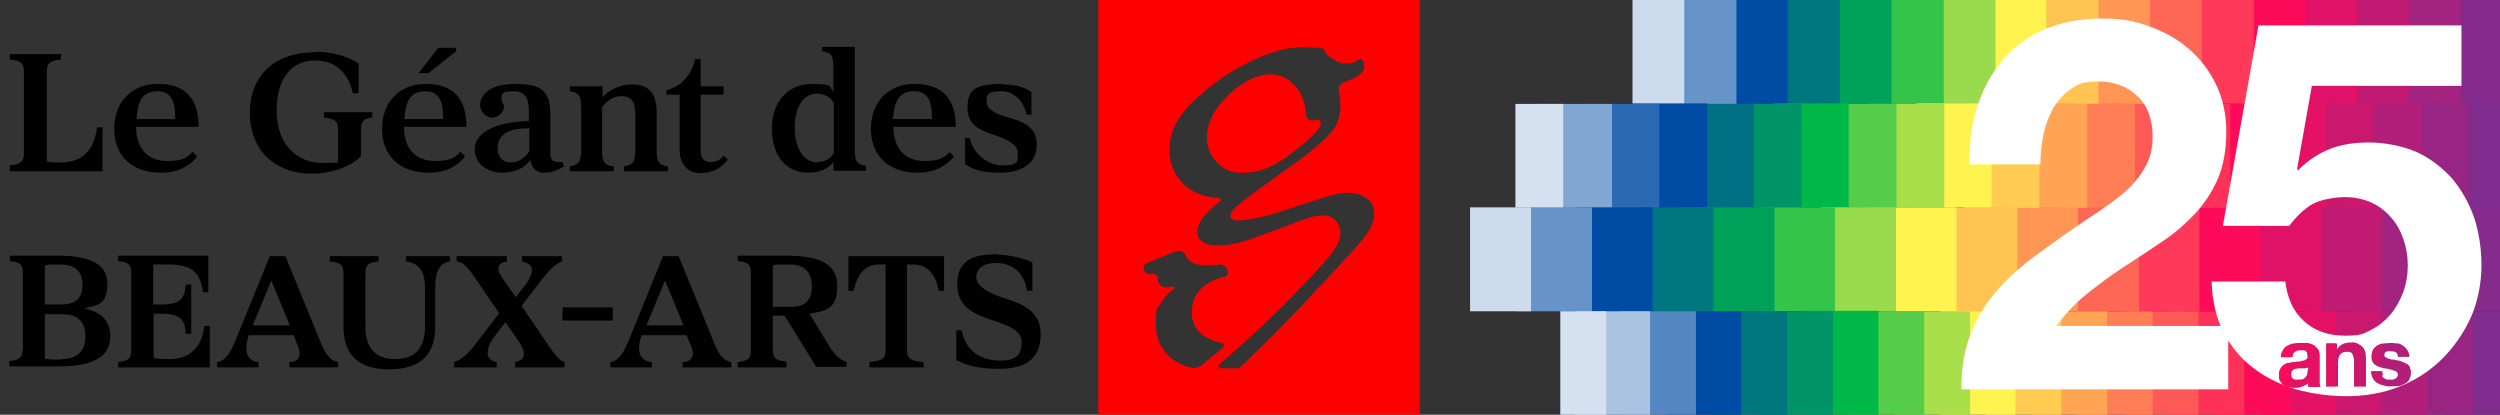 <svg xmlns="http://www.w3.org/2000/svg" xmlns:xlink="http://www.w3.org/1999/xlink" id="Calque_1" viewBox="0 0 512.4 85" width="512.4" height="85"><rect x="0" y="0" width="512.4" height="85" fill="#333333" stroke="none"/><defs><style>      .st0 {        fill: none;      }      .st1 {        fill: #00777f;      }      .st2 {        fill: #fe5857;      }      .st3 {        fill: #010101;      }      .st4 {        fill: #004ca4;      }      .st5 {        fill: #842b8c;      }      .st6 {        fill: #55cc4a;      }      .st7 {        fill: #fe0a5b;      }      .st8 {        fill: #80a6d2;      }      .st9 {        fill: #ffc451;      }      .st10 {        fill: #5588c2;      }      .st11 {        fill: #fe6756;      }      .st12 {        fill: #b21f7a;      }      .st13 {        fill: #99db4c;      }      .st14 {        fill: #aac3e1;      }      .st15 {        fill: #aadf4c;      }      .st16 {        fill: #df1267;      }      .st17 {        fill: #ff7e55;      }      .st18 {        fill: #d4e1f0;      }      .st19 {        fill: #fe3959;      }      .st20 {        fill: #007085;      }      .st21 {        fill: #c11a73;      }      .st22 {        fill: #fff;      }      .st23 {        fill: #33c449;      }      .st24 {        fill: red;      }      .st25 {        fill: #009466;      }      .st26 {        fill: #e41165;      }      .st27 {        fill: #fff34f;      }      .st28 {        fill: #a22380;      }      .st29 {        fill: #ffa553;      }      .st30 {        fill: #2b6ab3;      }      .st31 {        fill: #ffcc51;      }      .st32 {        fill: #ff9654;      }      .st33 {        fill: #fe3159;      }      .st34 {        fill: #cb186f;      }      .st35 {        fill: #7f2c8e;      }      .st36 {        fill: #6694c8;      }      .st37 {        fill: #00b847;      }      .st38 {        clip-path: url(#clippath);      }      .st39 {        fill: #00a25a;      }      .st40 {        fill: #982584;      }      .st41 {        fill: #ccdbed;      }    </style><clipPath id="clippath"><path class="st0" d="M488.2,77c.1.2.2.3.4.5.2.1.4.2.6.3.2,0,.4,0,.7,0s.3,0,.5,0c.2,0,.4-.1.5-.2.2,0,.3-.2.4-.3.1-.1.2-.3.2-.5,0-.4-.2-.6-.7-.8-.5-.2-1.2-.4-2-.5-.4,0-.7-.2-1-.3-.3-.1-.6-.2-.9-.4-.3-.2-.5-.4-.6-.7-.2-.3-.2-.6-.2-1,0-.6.1-1,.3-1.4.2-.4.5-.6.9-.9.4-.2.8-.4,1.2-.4.5,0,.9-.1,1.4-.1s.9,0,1.4.1c.4,0,.8.2,1.2.5.4.2.6.5.9.9.2.4.4.8.4,1.3h-2.3c0-.5-.2-.8-.5-.9-.3-.2-.7-.2-1.1-.2s-.3,0-.4,0c-.2,0-.3,0-.4.1-.1,0-.2.1-.3.2,0,.1-.1.3-.1.4s0,.4.2.5c.2.1.4.2.6.3.3,0,.5.2.9.2s.7.1,1,.2c.4,0,.7.2,1,.3.3.1.6.3.9.4.3.2.5.4.6.7s.2.6.2,1c0,.6-.1,1.1-.3,1.4-.2.4-.5.7-.9.9-.4.2-.8.4-1.3.5-.5,0-1,.1-1.5.1s-1,0-1.5-.2c-.5-.1-.9-.3-1.3-.5-.4-.2-.7-.6-.9-.9-.2-.4-.4-.9-.4-1.5h2.3c0,.3,0,.5.2.7M479,70.4v1.2h0c.3-.5.7-.9,1.2-1.1.5-.2,1-.3,1.5-.3s1.2,0,1.6.3c.4.2.7.4,1,.7.2.3.4.7.5,1.1,0,.4.1.9.1,1.5v5.4h-2.4v-5c0-.7-.1-1.3-.3-1.6-.2-.4-.6-.5-1.2-.5s-1.1.2-1.4.6c-.3.4-.4,1-.4,1.9v4.6h-2.4v-8.8h2.3ZM473,75.8c0,.1,0,.3,0,.5,0,.2-.1.4-.2.7-.1.2-.3.4-.6.6-.3.2-.6.2-1.1.2s-.4,0-.6,0c-.2,0-.3,0-.5-.2-.1,0-.2-.2-.3-.3,0-.1-.1-.3-.1-.5s0-.4.1-.6c0-.1.2-.3.3-.4.1,0,.3-.2.5-.2.2,0,.4-.1.5-.1.2,0,.4,0,.6,0,.2,0,.4,0,.6,0,.2,0,.3,0,.5-.1.2,0,.3-.1.4-.2v.9ZM469.9,73.1c0-.5.2-.8.5-1,.3-.2.6-.3,1.1-.3s.4,0,.6,0c.2,0,.4,0,.5.2.1,0,.3.2.3.4,0,.2.1.4.1.6,0,.2,0,.4-.2.6-.2.1-.4.2-.6.3-.3,0-.6.1-.9.2-.4,0-.7,0-1.1.1-.4,0-.7.1-1.1.2-.4,0-.7.2-1,.4-.3.2-.5.4-.7.8-.2.3-.3.7-.3,1.2s0,.8.2,1.2c.2.3.4.6.6.8.3.2.6.4,1,.5.4.1.8.2,1.2.2s1.1,0,1.6-.2c.5-.2,1-.4,1.4-.8,0,.1,0,.3,0,.4,0,.1,0,.3.1.4h2.4c-.1-.2-.2-.5-.2-.8,0-.4,0-.7,0-1.1v-4.6c0-.5-.1-1-.4-1.3s-.5-.6-.9-.8c-.4-.2-.8-.3-1.2-.4-.5,0-.9,0-1.3,0s-1,0-1.5.1c-.5,0-.9.3-1.3.5-.4.2-.7.5-.9.9-.2.4-.4.8-.4,1.4h2.4Z"></path></clipPath></defs><g><path class="st24" d="M255.3,35.4c3.2-.2,6.2-1,12.5-6.5,1.4-1.2,2.9-2.6,2.9-3.5s-.4-1.1-1.1-.8c-.9.4-1.9-.2-1.9-1s-.3-4.9-3.6-7.2c-4.9-3.4-11.3,1.3-14.4,5.4-2.4,3.1-3.1,7.1-1.4,10,1.8,3,4.4,3.8,6.9,3.6h.1Z"></path><path class="st24" d="M225.1,0v85h65.9V0h-65.9ZM244.3,75.4c-4.7-1.1-7.4-4.4-7.4-8.9s.5-3.2,1.2-4.6c.6-1,1.4-1.9,2.4-2.6h.1c0,0,.1-.2.1-.4-.1-.4-.8,0-1.7,0s-1.7-.8-1.7-1.7c0-2.2-2.8.3-2.9-2.6,0-.2.1-.4.3-.5l5.8-2.4c1.4-.6,2.3,0,2.5.6.6,1.7,2.5,2.1,4.4,2.1s1.6,0,2.4-.2c1,0,1.8.6,1.8,1.6v.3c0,.3-.2.5-.5.6-2.9.5-6,2.5-6.6,5.4-.9,4.1.8,7.1,5.9,8.2.5,0,.6.7.1,1.1l-4.4,3.6c-.6.4-1.4.5-1.8.4h0ZM278.7,49.8c-2.8,3.1-5.8,6.4-11.2,12.1-9.2,9.7-11.7,11.7-13.4,13.4-.1,0-.2.2-.4.2h-3.5c-.4,0-.6-.5-.3-.8,9.8-8.4,16.4-15.2,22.2-21.7,3-3.4,3.5-6.3,1.2-8.2-1.9-1.6-5.8,0-10.1,1.7-4.3,1.5-8,3.1-10.4,3.5-8,1.5-9.1-2.6-5.4-6.4.6-.6,1.6-1.5,2.7-2.4.2-.2.1-.6-.2-.6-6.6-.3-10.2-4.7-10.2-9.8s2.8-9.2,11-15c0,0,8.8-6.1,15.9-6.1s3.5.5,6.1,2.1c.7.4,1.8,1.1,2.6,1.2,1,.1,1.9,0,2.8-.5.1,0,.4-.3.8-.4.2,0,.6.3.7,1.2.4,2.4-3.9,3.3-4.4,3.7-.2.1-.9.5-.8,1.3.4,2.8,1.1,6.5-2.5,9.8-3.8,3.6-4.9,4.2-12,9.3,0,0-5.7,4-7.1,5.6s-.2,2.3,1.2,2.2c2.2-.2,5.3-.7,9-2,5-1.7,7-2.3,10.1-3.2,6.6-2,12.2,2.4,5.6,9.8h0Z"></path></g><g><path class="st3" d="M9.6,14.6v18.5c.9.2,1.8.2,2.7.2,4.7,0,7-2.6,7.6-7.2h1.1v9H2v-1.2c2-.2,2.9-.6,2.9-2.4V14.6c0-1.8-.9-2.2-2.9-2.4v-1.1h10.5v1.1c-2,.2-2.9.6-2.9,2.4Z"></path><path class="st3" d="M39.5,31.1l.9,1c-1.1,1.4-3.3,3.3-7.4,3.3-6.3,0-9.6-3.8-9.6-9s3.3-9.2,9-9.2,8.3,3.1,8.3,8.8h-12.8c0,4.8,2.7,7,6.4,7s4.2-1,5.2-1.9ZM35.9,24.4c0-2.1,0-5.7-3.6-5.7s-4.1,2.8-4.3,5.7c0,0,8,0,7.9,0Z"></path><path class="st3" d="M64.7,10.6c3.3,0,6.8,1,8.8,2.4v6.1h-1.2c-.8-3.7-3.1-6.7-7.8-6.7s-7.8,3.6-7.8,10.3,4,10.7,9.4,10.7,2.3-.2,3.2-.6v-6.3c0-1.8-.9-2.2-2.9-2.4v-1.1h9.9v1.1c-1.6.2-2.3.6-2.3,2.4v5.5c-1.7,1.8-5.6,3.6-10.1,3.6-7.7,0-12.7-5-12.7-12.5s5-12.4,13.4-12.4h.1Z"></path><path class="st3" d="M94.4,31.1l.9,1c-1.1,1.4-3.3,3.3-7.4,3.3-6.3,0-9.6-3.8-9.6-9s3.3-9.2,9-9.2,8.3,3.1,8.3,8.8h-12.8c0,4.8,2.7,7,6.4,7s4.2-1,5.2-1.9ZM90.8,24.4c0-2.1,0-5.7-3.6-5.7s-4.1,2.8-4.3,5.7c0,0,7.9,0,7.9,0ZM89.8,9.8h3.7v.7l-5.7,4.5h-2l4-5.2Z"></path><path class="st3" d="M108.4,24.8v-1.9c0-2.9-.8-4.2-3.2-4.2s-2.4.6-2.4,1.5.5.9.5,1.7-.9,2.2-2.4,2.2-2.5-1.4-2.5-2.6c0-2.1,2.1-4.3,7.1-4.3s7.3,1,7.3,6.3v7.9c0,1.2.4,1.8,1.5,1.8s.6,0,1,0l.3.9c-1.4.9-2.7,1.3-4.2,1.3s-2.5-1-2.7-2.6c-1,1.4-2.9,2.6-5.7,2.6s-5.7-1.6-5.7-4.8,3.7-5.6,11.1-5.8h0ZM102,30.4c0,2,1.2,2.9,2.8,2.9s3.1-1.2,3.7-2.4v-4.6c-4.9-.1-6.5,1.7-6.5,4.1h0Z"></path><path class="st3" d="M125.8,34.1v1h-9v-1c2-.4,2.3-1,2.3-3.5v-8.4c0-2.5-.3-3.2-2.3-3.5v-1h6.7v2.2c1.5-1.6,3.7-2.6,6-2.6,3.4,0,5.1,1.7,5.1,5.9v7.4c0,2.5.3,3.2,2.3,3.5v1h-9v-1c2-.4,2.3-1,2.3-3.5v-7.4c0-2.4-.9-3.5-2.8-3.5s-3.1,1.1-4,2.3v8.6c0,2.5.3,3.2,2.3,3.5h0Z"></path><path class="st3" d="M142.5,12.1h1.1v5.6h4.7v1.7h-4.7v11.2c0,1.9.7,2.6,2.1,2.6s1.9-.5,2.6-1.3l.9.8c-1.2,1.6-3.1,2.8-5.6,2.8s-4.3-1.7-4.3-4.8v-11.3h-2.7v-.9c3.2-.9,5-3,5.9-6.4h0Z"></path><path class="st3" d="M168.5,10.6v-1h6.7v20.9c0,2.5.3,3.2,2.3,3.5v1h-6.7v-1.8c-1,1.3-2.6,2.2-5.2,2.2-4.2,0-7.4-3.2-7.4-9s3.5-9.2,8.2-9.2,3.5.7,4.4,1.7v-4.9c0-2.5-.3-3.2-2.3-3.5h0ZM167.6,33.2c1.2,0,2.5-.5,3.3-1.8v-10.3c-.7-1.2-1.9-1.9-3.4-1.9-3,0-4.6,2.9-4.6,7s1.7,7.1,4.8,7.1h-.1Z"></path><path class="st3" d="M194.6,31.1l.9,1c-1.1,1.4-3.4,3.3-7.4,3.3-6.3,0-9.6-3.8-9.6-9s3.3-9.2,9-9.2,8.4,3.1,8.4,8.8h-12.8c.1,4.8,2.7,7,6.4,7s4.2-1,5.2-1.9h0ZM191,24.4c0-2.1,0-5.7-3.6-5.7s-4.1,2.8-4.4,5.7c0,0,8,0,8,0Z"></path><path class="st3" d="M205.5,17.3c2.3,0,4.6.5,5.9,1.6v4.6h-1c-.5-2.5-2.3-4.8-5.2-4.8s-3,.7-3,2.2,2,2.5,4.2,3.1c2.9.8,6.1,1.8,6.1,5.6s-2.9,5.8-7.6,5.8-6.1-1.1-7.1-1.8v-5.3h1c.4,2.6,3.2,5.6,6.7,5.6s3.1-1,3.1-2.6-2.1-2.7-4.4-3.5c-2.8-.9-5.9-1.9-5.9-5.6s1.3-5,7.2-5h0Z"></path></g><g><path class="st3" d="M4.7,71.9v-16.1c0-1.7-.8-2.1-2.7-2.3v-1.1h9.9c5.9,0,10.1,1.4,10.1,5.7s-1.8,4.4-4.7,5.1c3.5.8,5.3,2.6,5.3,5.7,0,4.5-3.9,6.2-10.8,6.2H1.9v-1.1c1.9-.2,2.7-.6,2.7-2.3h0v.2ZM12.5,62.4c2.5,0,4.4-.8,4.4-4s-1.9-4.2-4.8-4.2-1.8,0-2.9.2v8h3.3ZM12.5,73.6c2.9,0,5-1.2,5-4.7s-2.2-4.5-4.7-4.5h-3.6v9.1c1.1.2,2.2.2,3.3.2h0Z"></path><path class="st3" d="M31.5,64.3v9.1c1.1.2,2.2.2,3.2.2,4.4,0,6.7-2.6,7.2-6.8h1.1v8.5h-18.8v-1.1c1.9-.2,2.7-.6,2.7-2.3v-16.1c0-1.7-.8-2.1-2.7-2.3v-1.1h18.5v7.5h-1.1c-.5-4.1-2.3-5.7-7.3-5.7s-1.9,0-2.9.2v8h1.8c4,0,4.7-1.6,4.9-4.1h1.1v10.1h-1.1c-.2-2.5-.8-4.1-4.9-4.1h-1.8,0Z"></path><path class="st3" d="M58.5,52.5l7.4,18.1c.7,1.6,1.7,3.4,3.4,3.6v1.1h-10v-1.1c2,0,2.6-1.4,1.7-3.4l-.8-2.1h-9.2c-1.3,3.7,0,5.4,2,5.5v1.1h-8.5v-1.1c1.7-.2,2.8-2,3.8-4.5l7-17.2h3.2ZM59.4,66.7l-3.8-9.2-3.8,9.2h7.6Z"></path><path class="st3" d="M67.6,53.6v-1.1h10v1.1c-1.9.2-2.7.5-2.7,2.3v11.1c0,4,1.8,6.6,6.1,6.6s6.1-2.6,6.1-6.6v-8.2c0-3.4-1.5-5-3.9-5.2v-1.1h9v1.1c-1.8.2-3,1.7-3,5.2v8.2c0,5.7-3.1,8.7-9.4,8.7s-9.4-3-9.4-8.7v-11.1c0-1.7-.8-2.1-2.7-2.3h0Z"></path><path class="st3" d="M106.6,70.4l-3-4.4-2.2,2.9c-2,2.6-2,5,.4,5.3v1.1h-8.7v-1.1c1.2-.4,2.5-1.2,4.7-4.1l4.5-5.9-5.1-7.5c-1.8-2.6-2.6-3-3.6-3.1v-1.1h10.3v1.1c-1.7.2-2.4,1.3-1,3.3l2.8,4,1.6-2c2.5-3.2,2.2-4.8-.3-5.3v-1.1h8.2v1.1c-1.1.4-2.1,1-4.6,4.3l-3.7,4.8,5.8,8.5c1.7,2.5,2.4,2.8,3,3v1.1h-10.1v-1.1c1.6-.2,2.5-1.5,1-3.8h0Z"></path><path class="st3" d="M125.6,65.7h-10.3v-2.7h10.3v2.7Z"></path><path class="st3" d="M139.1,52.5l7.4,18.1c.6,1.6,1.7,3.4,3.4,3.6v1.1h-10v-1.1c2,0,2.6-1.4,1.7-3.4l-.9-2.1h-9.2c-1.3,3.7,0,5.4,2.1,5.5v1.1h-8.5v-1.1c1.7-.2,2.8-2,3.8-4.5l7-17.2h3.2ZM140.1,66.7l-3.8-9.2-3.8,9.2h7.6Z"></path><path class="st3" d="M161.2,74.2v1.1h-10v-1.1c1.9-.2,2.7-.6,2.7-2.3v-16.1c0-1.7-.8-2.1-2.7-2.3v-1.1h9.9c6.8,0,10.5,1.6,10.5,6.2s-2,5.1-5.7,5.7l3.8,6.2c1,1.7,2.3,3.4,3.8,3.6v1.1h-6.2l-6.5-10.5h-2.4v7.1c0,1.7.8,2.1,2.7,2.3h0ZM162,62.9c2.4,0,4.4-.8,4.4-4.2s-2-4.5-4.7-4.5-2.2,0-3.3.2v8.5h3.6Z"></path><path class="st3" d="M189.3,74.2v1.1h-11.1v-1.1c2.3-.2,3.3-.6,3.3-2.3v-17.7h-1.3c-3,0-4.6,2.2-5.2,5.4h-1.1v-7.1h19.6v7.1h-1.1c-.6-3.2-2.2-5.4-5.2-5.4h-1.3v17.7c0,1.7,1,2.1,3.3,2.3h.1Z"></path><path class="st3" d="M204.5,52.2c2.2,0,5.4.7,7.1,1.6v5.8h-1.1c-.6-4-3.4-5.7-6.3-5.7s-4.1,1.3-4.1,3,2.6,3.2,5.4,4.1c3.7,1.2,7.8,2.5,7.8,7.5s-3.1,7.1-8.5,7.1-7.6-1.2-8.8-1.8v-6.1h1.1c1,4.8,4.5,6.2,8,6.2s4.3-1.5,4.3-3.8-2.6-3.3-5.5-4.3c-3.6-1.2-7.7-2.5-7.7-7.5s3.2-6.2,8.3-6.2h0Z"></path></g><g><rect class="st35" x="500.8" y="63.8" width="11.6" height="21.3"></rect><rect class="st40" x="491.4" y="63.8" width="15.4" height="21.3"></rect><rect class="st12" x="482.1" y="63.8" width="15.4" height="21.3"></rect><rect class="st34" x="472.7" y="63.8" width="15.4" height="21.3"></rect><rect class="st26" x="463.3" y="63.8" width="15.4" height="21.3"></rect><rect class="st7" x="454" y="63.8" width="15.4" height="21.3" transform="translate(923.3 148.8) rotate(180)"></rect><rect class="st33" x="444.6" y="63.8" width="15.4" height="21.3"></rect><rect class="st2" x="435.2" y="63.8" width="15.4" height="21.3"></rect><rect class="st17" x="425.8" y="63.8" width="15.4" height="21.3"></rect><rect class="st29" x="416.5" y="63.8" width="15.4" height="21.3"></rect><rect class="st31" x="407.1" y="63.8" width="15.4" height="21.3"></rect><rect class="st27" x="397.7" y="63.8" width="15.4" height="21.3" transform="translate(810.8 148.8) rotate(180)"></rect><rect class="st5" x="497.7" y="42.5" width="14.7" height="21.3"></rect><rect class="st28" x="485.3" y="42.5" width="15.4" height="21.3"></rect><rect class="st21" x="472.8" y="42.5" width="15.4" height="21.3"></rect><rect class="st16" x="460.4" y="42.5" width="15.4" height="21.3"></rect><rect class="st7" x="447.9" y="42.5" width="15.4" height="21.3" transform="translate(911.2 106.3) rotate(180)"></rect><rect class="st19" x="435.4" y="42.5" width="15.4" height="21.3"></rect><rect class="st11" x="423" y="42.5" width="15.4" height="21.3"></rect><rect class="st32" x="410.5" y="42.5" width="15.4" height="21.3"></rect><rect class="st9" x="398.1" y="42.5" width="15.4" height="21.3"></rect><rect class="st27" x="385.6" y="42.5" width="15.4" height="21.3" transform="translate(786.6 106.3) rotate(180)"></rect><rect class="st5" x="499.6" y="0" width="12.8" height="21.3"></rect><rect class="st28" x="489" y="0" width="15.4" height="21.3"></rect><rect class="st21" x="478.3" y="0" width="15.4" height="21.3"></rect><rect class="st16" x="467.7" y="0" width="15.4" height="21.3"></rect><rect class="st7" x="457.1" y="0" width="15.4" height="21.3" transform="translate(929.6 21.3) rotate(180)"></rect><rect class="st19" x="446.5" y="0" width="15.4" height="21.3"></rect><rect class="st11" x="435.9" y="0" width="15.4" height="21.3"></rect><rect class="st32" x="425.3" y="0" width="15.4" height="21.3"></rect><rect class="st9" x="414.7" y="0" width="15.4" height="21.3"></rect><rect class="st27" x="404.1" y="0" width="15.4" height="21.3" transform="translate(823.5 21.3) rotate(180)"></rect><rect class="st13" x="393.6" y="0" width="15.4" height="21.3"></rect><rect class="st23" x="383" y="0" width="15.4" height="21.3"></rect><rect class="st39" x="372.3" y="0" width="15.4" height="21.3"></rect><rect class="st1" x="361.7" y="0" width="15.4" height="21.3"></rect><rect class="st4" x="351.1" y="0" width="15.4" height="21.3" transform="translate(717.5 21.3) rotate(180)"></rect><rect class="st36" x="340.5" y="0" width="15.4" height="21.3"></rect><rect class="st41" x="334.6" y="0" width="10.6" height="21.3"></rect><rect class="st35" x="500.4" y="21.3" width="12" height="21.3"></rect><rect class="st40" x="490.6" y="21.3" width="15.4" height="21.3"></rect><rect class="st12" x="480.8" y="21.3" width="15.4" height="21.3"></rect><rect class="st34" x="471.1" y="21.3" width="15.4" height="21.3"></rect><rect class="st26" x="461.3" y="21.3" width="15.4" height="21.3"></rect><rect class="st7" x="451.5" y="21.3" width="15.4" height="21.3" transform="translate(918.4 63.8) rotate(180)"></rect><rect class="st33" x="441.7" y="21.3" width="15.4" height="21.3"></rect><rect class="st2" x="432" y="21.3" width="15.4" height="21.3"></rect><rect class="st17" x="422.2" y="21.3" width="15.4" height="21.3"></rect><rect class="st29" x="412.4" y="21.3" width="15.4" height="21.3"></rect><rect class="st31" x="402.6" y="21.3" width="15.4" height="21.3"></rect><rect class="st27" x="392.9" y="21.3" width="15.4" height="21.3" transform="translate(801.1 63.8) rotate(180)"></rect><rect class="st15" x="383.1" y="21.3" width="15.4" height="21.3"></rect><rect class="st6" x="373.3" y="21.3" width="15.4" height="21.3"></rect><rect class="st37" x="363.5" y="21.3" width="15.4" height="21.3" transform="translate(742.4 63.8) rotate(180)"></rect><rect class="st25" x="353.9" y="21.3" width="15.4" height="21.3"></rect><rect class="st20" x="344.1" y="21.3" width="15.4" height="21.3"></rect><rect class="st4" x="334.5" y="21.3" width="15.4" height="21.3" transform="translate(684.4 63.8) rotate(180)"></rect><rect class="st30" x="324.7" y="21.3" width="15.4" height="21.3"></rect><rect class="st8" x="315" y="21.3" width="15.4" height="21.3"></rect><rect class="st18" x="310.6" y="21.3" width="9.8" height="21.3"></rect><rect class="st13" x="373.2" y="42.5" width="15.4" height="21.3"></rect><rect class="st23" x="360.7" y="42.5" width="15.4" height="21.3"></rect><rect class="st39" x="348.3" y="42.5" width="15.4" height="21.3"></rect><rect class="st1" x="335.8" y="42.5" width="15.4" height="21.3"></rect><rect class="st4" x="323.4" y="42.5" width="15.4" height="21.3" transform="translate(662.1 106.3) rotate(180)"></rect><rect class="st36" x="310.9" y="42.5" width="15.4" height="21.3"></rect><rect class="st41" x="301.3" y="42.5" width="12.5" height="21.3"></rect><rect class="st15" x="388.4" y="63.8" width="15.4" height="21.3"></rect><rect class="st6" x="379" y="63.8" width="15.4" height="21.3"></rect><rect class="st37" x="369.6" y="63.8" width="15.4" height="21.3" transform="translate(754.6 148.8) rotate(180)"></rect><rect class="st25" x="360.3" y="63.8" width="15.4" height="21.3"></rect><rect class="st1" x="350.9" y="63.8" width="15.4" height="21.3"></rect><rect class="st4" x="341.5" y="63.8" width="15.4" height="21.3"></rect><rect class="st10" x="332.2" y="63.8" width="15.4" height="21.3"></rect><rect class="st14" x="322.8" y="63.8" width="15.4" height="21.3"></rect><rect class="st18" x="319.8" y="63.8" width="9.4" height="21.3"></rect><path class="st22" d="M405.2,22.1c1.1-3.6,2.8-6.8,5.1-9.6,2.3-2.7,5.1-4.9,8.6-6.4,3.4-1.5,7.4-2.3,11.9-2.3s6.6.5,9.7,1.6,5.8,2.6,8.1,4.6c2.3,2,4.2,4.4,5.6,7.3,1.4,2.9,2.1,6.2,2.1,9.8s-.6,7-1.8,9.7c-1.2,2.7-2.8,5.1-4.8,7.2-2,2.1-4.2,4-6.8,5.7-2.5,1.7-5.1,3.4-7.6,5-2.6,1.7-5,3.5-7.4,5.4-2.4,1.9-4.5,4.1-6.4,6.7h35.2v13h-54.7c0-4.3.6-8.1,1.9-11.3,1.2-3.2,2.9-6,5.1-8.6,2.1-2.5,4.6-4.8,7.5-7,2.9-2.1,5.9-4.3,9.1-6.5,1.6-1.1,3.4-2.3,5.2-3.5,1.8-1.2,3.5-2.5,5.1-3.9,1.5-1.4,2.8-3,3.8-4.8,1-1.8,1.5-3.8,1.5-6.1,0-3.6-1-6.4-3.1-8.4-2.1-2-4.8-3-8-3s-4.1.5-5.6,1.5c-1.5,1-2.7,2.4-3.7,4-.9,1.7-1.6,3.5-2,5.5-.4,2-.6,4-.6,6h-14.5c-.1-4.3.4-8.2,1.5-11.8"></path><path class="st22" d="M473.8,17.8l-3,16.9.2.2c2.1-2.1,4.3-3.5,6.6-4.4,2.3-.9,5-1.3,8-1.3s6.9.7,9.8,2c2.8,1.3,5.2,3.2,7.2,5.4,1.9,2.3,3.4,4.9,4.5,8,1,3.1,1.5,6.4,1.5,9.8s-.7,7.4-2.2,10.7c-1.5,3.3-3.5,6.1-6,8.6-2.5,2.4-5.4,4.3-8.8,5.6-3.3,1.3-6.9,1.9-10.6,1.9-3.6,0-7.1-.5-10.4-1.4-3.3-1-6.2-2.4-8.8-4.4-2.6-2-4.6-4.4-6.1-7.4-1.5-2.9-2.3-6.4-2.4-10.3h15.1c.4,3.4,1.6,6.1,3.8,8.1,2.2,2,5,3,8.4,3s3.8-.4,5.4-1.2c1.6-.8,2.9-1.9,4-3.2,1.1-1.3,1.9-2.8,2.6-4.6.6-1.7.9-3.5.9-5.4s-.3-3.7-.9-5.4c-.6-1.7-1.4-3.2-2.6-4.5-1.1-1.3-2.5-2.3-4-3-1.6-.7-3.4-1.1-5.4-1.1s-4.9.5-6.6,1.4c-1.7,1-3.3,2.5-4.8,4.5h-13.6l7.3-41.1h41.6v12.4h-30.7Z"></path><g class="st38"><g><rect class="st40" x="491.4" y="63.8" width="15.4" height="21.3"></rect><rect class="st12" x="482.1" y="63.8" width="15.4" height="21.3"></rect><rect class="st34" x="472.7" y="63.8" width="15.4" height="21.3"></rect><rect class="st26" x="463.3" y="63.8" width="15.4" height="21.3"></rect><rect class="st7" x="454" y="63.8" width="15.4" height="21.3" transform="translate(923.3 148.8) rotate(180)"></rect></g></g></g></svg>